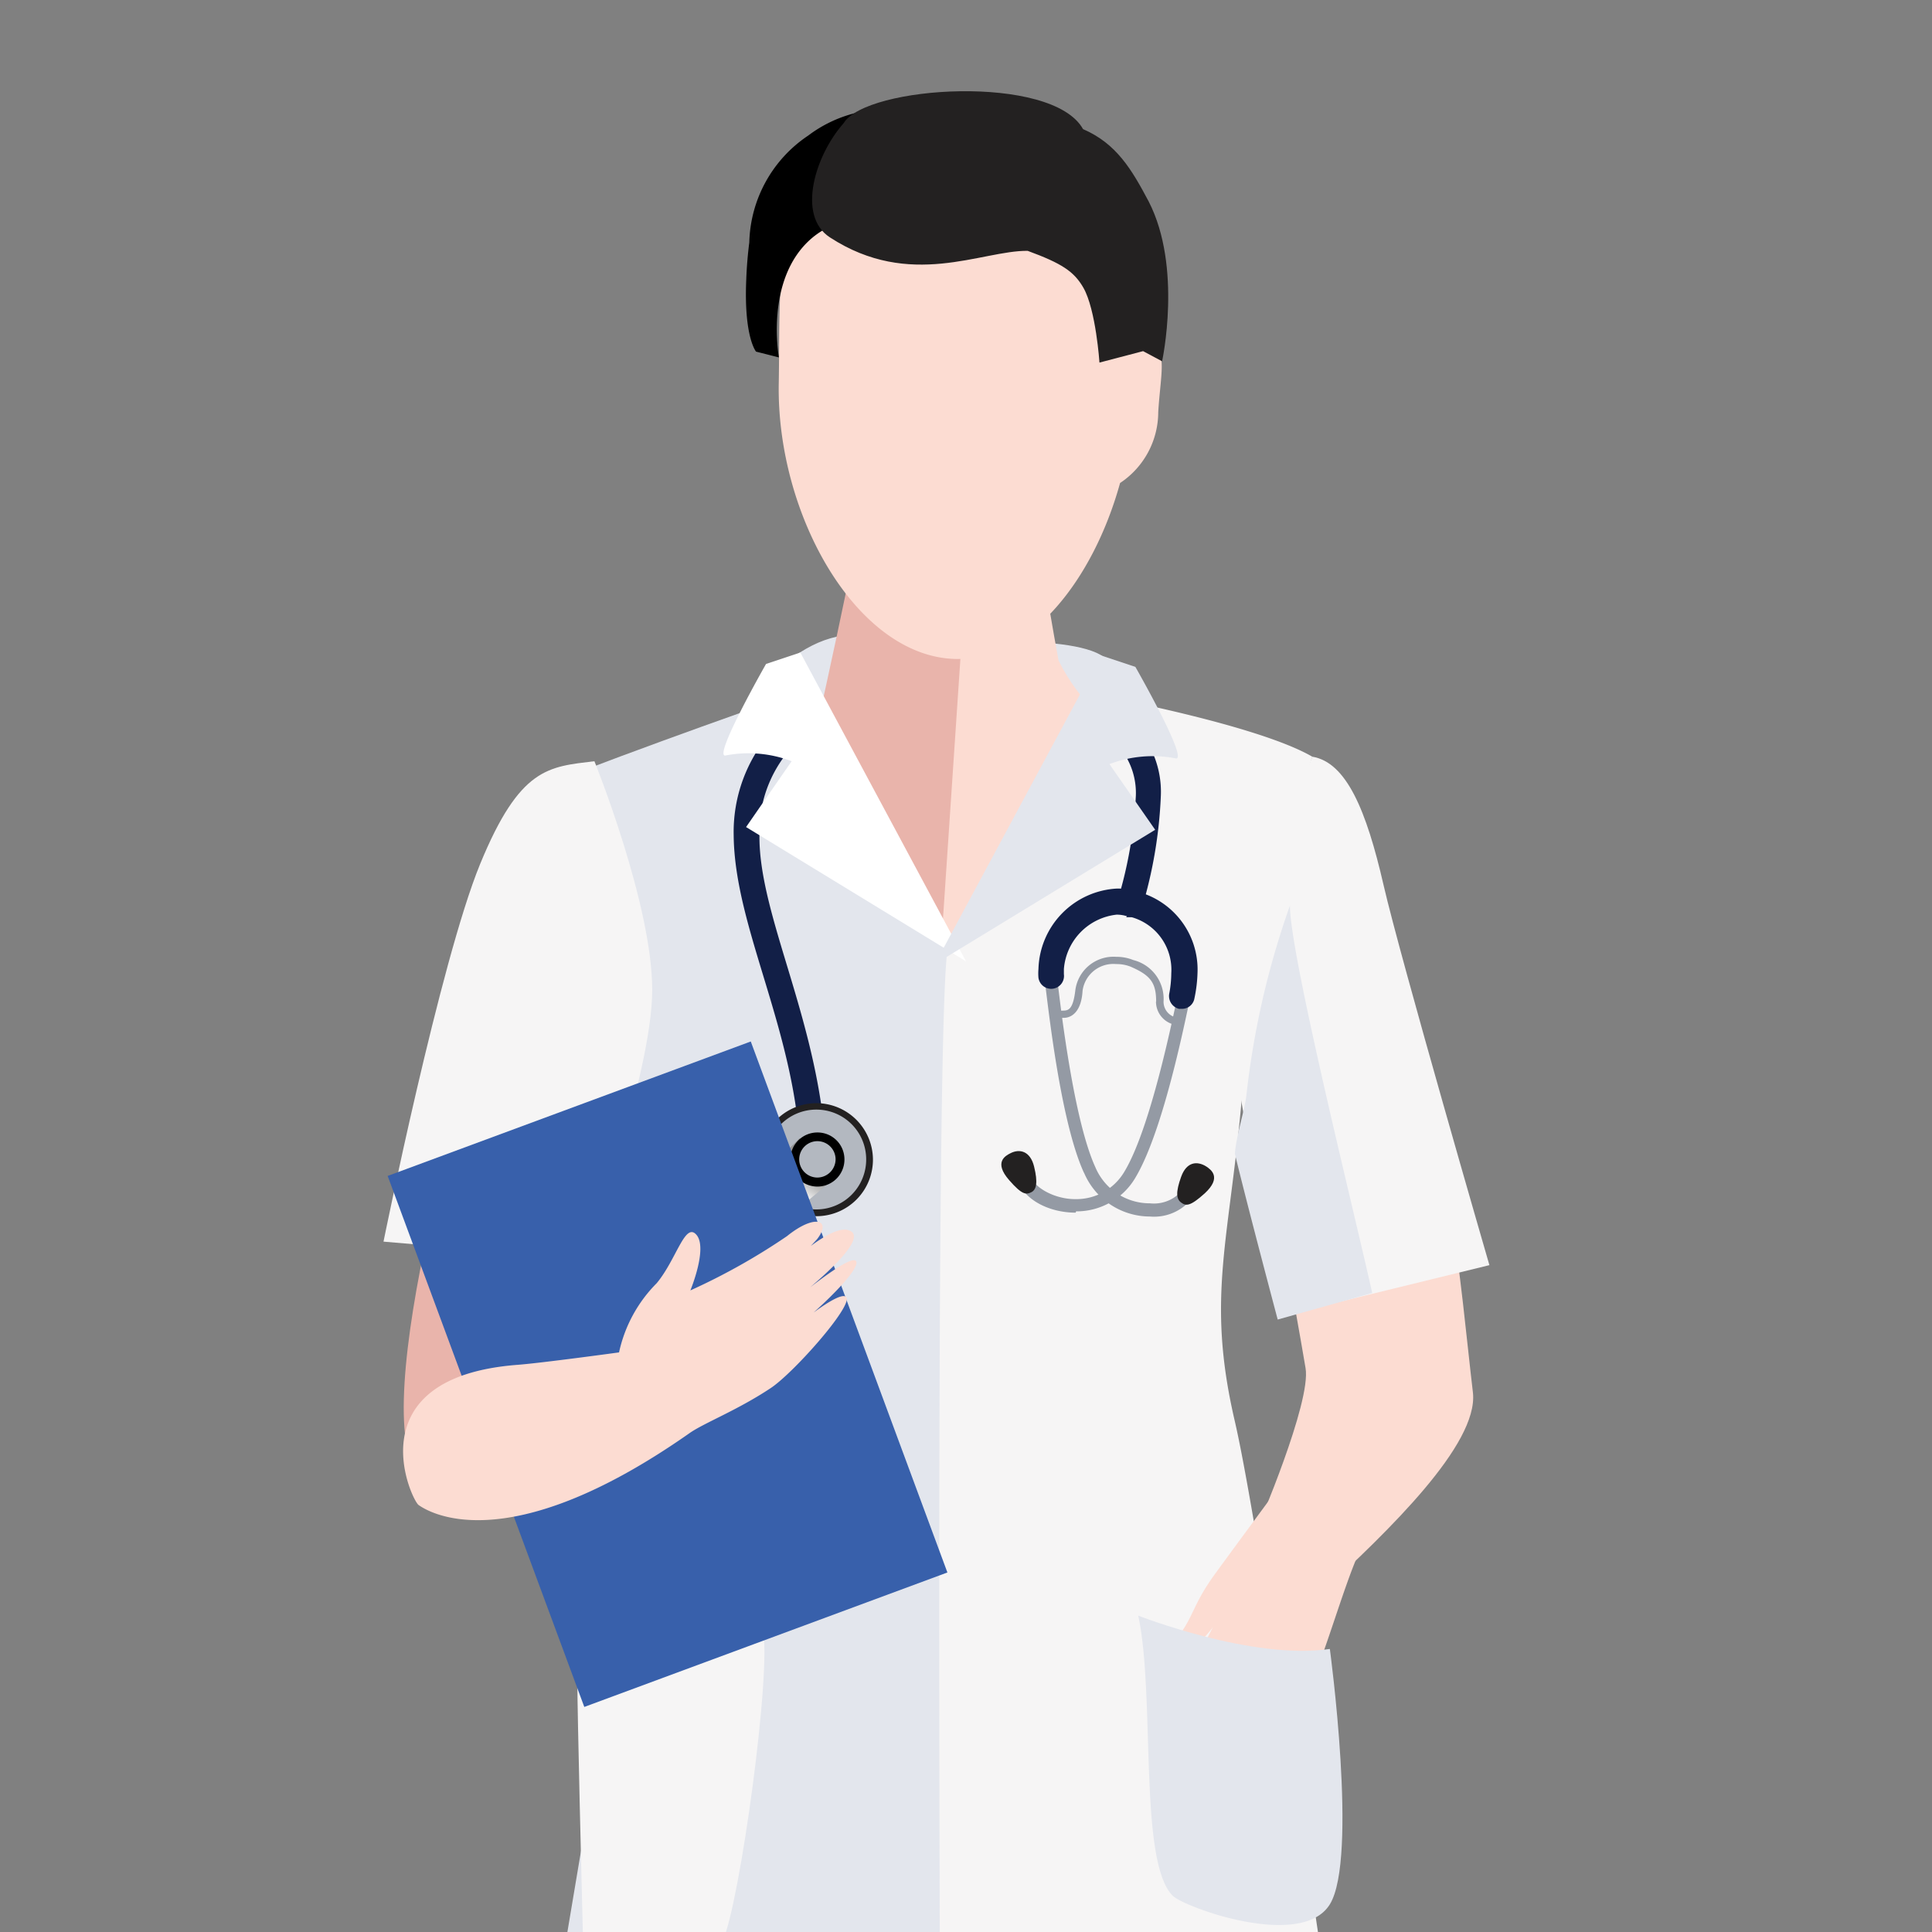 <svg xmlns="http://www.w3.org/2000/svg" xmlns:xlink="http://www.w3.org/1999/xlink" viewBox="0 0 120 120"><rect x="0" y="0" width="120" height="120" fill="#808080" stroke="none"/><defs><style>.cls-1{isolation:isolate;}.cls-2{fill:#055563;}.cls-3{fill:#e9b4ab;}.cls-4{fill:#e3e6ed;}.cls-5{fill:#fcdcd2;}.cls-6{fill:#f6f5f5;}.cls-7{fill:#121f47;}.cls-8{fill:#232121;}.cls-9{fill:#b3b8c0;}.cls-10{mix-blend-mode:multiply;fill:url(#linear-gradient);}.cls-11{fill:#949aa4;}.cls-12{fill:#fff;}.cls-13{fill:#3860ab;}</style><linearGradient id="linear-gradient" x1="55.97" y1="64.13" x2="58.14" y2="60.96" gradientTransform="translate(-7.42 10.22) rotate(-0.43)" gradientUnits="userSpaceOnUse"><stop offset="0" stop-color="#fff"/><stop offset="0.12" stop-color="#dfdfdf"/><stop offset="0.26" stop-color="#bebebe"/><stop offset="0.4" stop-color="#a6a6a6"/><stop offset="0.53" stop-color="#989898"/><stop offset="0.64" stop-color="#939393"/></linearGradient></defs><title>follow_up</title><g class="cls-1"><g id="Layer_1" data-name="Layer 1"><path class="cls-2" d="M76.47,120c-.12-3.39-.26-6.79-.48-10.22,0,0-10.62,6-16.61,10.22Z"/><path class="cls-3" d="M31.14,59.79c-1.77,5.34-8.6,28.07-5.06,32S37,90.17,37,90.17l-3.28-6.3s3.19-14.22,3.9-18.12S31.14,59.79,31.14,59.79Z"/><path class="cls-4" d="M48.55,41.32c2.11-1.59,3.65-2.3,7.11-1.77s11.9-.35,13.25,1.6,1.34,2.84-1,7.64-11.33,8.52-12.1,7.63S48.55,41.32,48.55,41.32Z"/><path class="cls-5" d="M75.75,47.78c-2.47-1.07-7.22-1.22-10-6.75C65,37,64.15,31.54,64.15,30.54l-5.1-.36H59l-5.29.36c0,1.63-1.38,14.12-1.38,14.12l7,15.41C58.37,69.83,78.69,48.32,75.75,47.78Z"/><path class="cls-3" d="M53.67,30.54l6.59,1.3-2.21,33L50.29,47.18S53.67,32.17,53.67,30.54Z"/><path class="cls-4" d="M38.48,69.16c2.45,3.13,3.79,17.26,2.47,21.61-1.47,4.88-3.64,16.76-5.71,29.24H59.7c.62-27.31,1.18-57.72.66-61.19-9.23-5.32-9-14.56-10-16.07,0,0-7.26,2.48-14.55,5.26C39.74,52.16,38.48,69.16,38.48,69.16Z"/><path class="cls-6" d="M81.86,120c-2.08-14-4.18-27.48-5.16-31.71-1.84-7.91-.27-11.29.49-20.79A94.68,94.68,0,0,1,81.51,47C78.07,45,68.24,43.19,68.24,43.19,66.58,44.34,61.78,56.87,58.85,59c-.52,3.45-.56,33.76-.48,61Z"/><path class="cls-6" d="M36.92,47.28c-2.84.35-4.62.35-7.1,6.39s-6,23.45-6,23.45l12.43,1.06s4.26-11.37,4.26-16.7S36.92,47.28,36.92,47.28Z"/><path class="cls-6" d="M45.09,120c1.17-3.7,3.09-18.46,2.13-19.1s-11.36,3.55-11.36,3.55c0,1.91.28,13.2.34,15.55Z"/><path class="cls-5" d="M85.49,54.21c4.8,17.84,5.15,25.13,6,32.32C91.8,89.72,86.29,95.05,82,99c-1.91,1.75-3.91-4.09-3.91-4.09s3.37-7.81,3-9.94c-.67-4-2.61-14.43-2.61-14.43Z"/><path class="cls-5" d="M80.31,91.16c-1.2,1.65-3.68,5-4.85,6.61-1.58,2.17-1.28,2.88-2.88,4.59s-1.35,2.37.49,1a14.22,14.22,0,0,0,2.26-2.28s-1.34,2.57-1.8,3.68-1.43,3.11-1,4,1.4-1.13,2.09-2.08c-1.6,2.44-1.26,2.68-.48,3s1.89-2.56,2.4-3.27c-1,2.07-1.79,3.33-.84,3.74.71.33,2.08-2,2.56-2.86-1.06,2.65-2,2.61-1.1,3,.74.33,3.1-3.51,3.94-5,1-1.79,2.4-7,3.43-9.11s1.57-8.55,1.57-8.55Z"/><path class="cls-6" d="M81.51,47c2.12.35,3.36,3.34,4.42,7.95s6.58,23.63,6.58,23.63l-12.26,3S75.63,66.11,76.7,61.13,81.51,47,81.51,47Z"/><path class="cls-4" d="M85.23,80.31c-1.12-5.06-5.11-21-5.11-24.06A52.14,52.14,0,0,0,77.42,68c-.1.93-.63,2.49-.72,3.66.8,3.31,2.66,10.3,2.66,10.3Z"/><path class="cls-7" d="M49.73,72.07c-.22-7.92-4.11-14.34-4.16-20.2h0a9.43,9.43,0,0,1,2.31-6.38h0A.79.79,0,0,1,49,45.4h0a.78.78,0,0,1,.09,1.12h0a7.82,7.82,0,0,0-1.92,5.35h0C47.12,57,51,63.64,51.33,72h0a.8.8,0,0,1-.78.82h0a.8.8,0,0,1-.79-.78Z"/><path class="cls-8" d="M54.22,72a3.51,3.51,0,1,1-3.54-3.48A3.52,3.52,0,0,1,54.22,72Z"/><path class="cls-9" d="M53.8,72a3.1,3.1,0,1,1-3.11-3.08A3.09,3.09,0,0,1,53.8,72Z"/><path class="cls-10" d="M51.75,73.27,49.67,75s-2.87-1.77-1.92-2.56a19.47,19.47,0,0,0,1.91-1.74Z"/><path d="M52.45,72a1.68,1.68,0,1,1-1.69-1.66A1.67,1.67,0,0,1,52.45,72Z"/><path class="cls-9" d="M51.9,72a1.14,1.14,0,0,1-1.12,1.14A1.13,1.13,0,1,1,51.9,72Z"/><path class="cls-11" d="M67.32,72.83C65.75,69.39,65,61.47,64.85,60.62h0a.4.4,0,0,1,.34-.45h0a.39.39,0,0,1,.44.34h0c.12.86.94,8.8,2.41,12h0a3.66,3.66,0,0,0,3.38,2.23h0a2.28,2.28,0,0,0,2.15-1h0a.39.39,0,0,1,.51-.23h0a.39.39,0,0,1,.23.51h0a3,3,0,0,1-2.89,1.54h0a4.45,4.45,0,0,1-4.08-2.7Z"/><path class="cls-8" d="M74.83,74.12c-.92.83-1.17.79-1.47.57s-.34-.64,0-1.59,1-1,1.56-.65C75.22,72.65,75.9,73.13,74.83,74.12Z"/><path class="cls-11" d="M66.81,75.32c-1.67,0-3.25-.82-3.62-2.08h0a.42.42,0,0,1,.29-.49h0A.41.41,0,0,1,64,73h0c.13.67,1.42,1.5,2.84,1.48h0a3.46,3.46,0,0,0,3-1.71h0c1.81-3,3.31-11.09,3.53-12h0a.39.39,0,0,1,.48-.28h0a.39.39,0,0,1,.29.48h0c-.22.81-1.67,8.92-3.62,12.18h0a4.24,4.24,0,0,1-3.68,2.09h0Z"/><path class="cls-8" d="M62.68,73.3c.81.93,1.06.91,1.38.75s.41-.61.17-1.59-.91-1.12-1.47-.83C62.44,71.79,61.71,72.19,62.68,73.3Z"/><path class="cls-11" d="M71.81,62.21h0v0h0c0-1.16-.34-1.63-1.59-2.17h0a2.38,2.38,0,0,0-.89-.16h0a1.93,1.93,0,0,0-2.09,1.66h0c-.07,1.26-.65,1.7-1.21,1.68h0a2.55,2.55,0,0,1-.44,0h0a.23.23,0,0,1-.19-.26h0a.24.24,0,0,1,.27-.19h0a2.33,2.33,0,0,0,.36,0h0c.33,0,.62-.07.76-1.26h0a2.39,2.39,0,0,1,2.54-2.08h0a2.77,2.77,0,0,1,1.06.2h0a2.49,2.49,0,0,1,1.88,2.59h0v0h0v0h0a1,1,0,0,0,1,1h0a.22.22,0,0,1,.22.23h0a.23.23,0,0,1-.23.23h0a1.47,1.47,0,0,1-1.46-1.46Z"/><path class="cls-7" d="M70,56.89a.8.8,0,0,1-.57-1h0a26.83,26.83,0,0,0,1.12-6.48h0A4.44,4.44,0,0,0,69.94,47h0a.79.79,0,0,1,.24-1.1h0a.79.79,0,0,1,1.1.24h0a6,6,0,0,1,.82,3.34h0a28.07,28.07,0,0,1-1.17,6.9h0a.81.81,0,0,1-.77.59h0l-.21,0Z"/><path class="cls-7" d="M73.27,62.67a.82.82,0,0,1-.65-.93h0a7,7,0,0,0,.13-1.29h0a3.39,3.39,0,0,0-2.81-3.56h0a2.25,2.25,0,0,0-.58-.08h0a3.69,3.69,0,0,0-3.28,3.38h0c0,.09,0,.2,0,.32h0a.8.8,0,0,1-.68.9h0a.8.8,0,0,1-.9-.68h0a3.12,3.12,0,0,1,0-.54h0a5.15,5.15,0,0,1,4.88-5h0a3.53,3.53,0,0,1,1,.13h0a5,5,0,0,1,4,5.1h0A8.8,8.8,0,0,1,74.19,62h0a.78.78,0,0,1-.78.66h-.14Z"/><path class="cls-12" d="M49.71,40.53,60,59.71,46.34,51.37l2.83-4.09a7.51,7.51,0,0,0-4.08-.36c-.91.28,2.49-5.68,2.49-5.68Z"/><path class="cls-4" d="M68.38,40.71,58.07,59.88l13.68-8.34-2.84-4.08A7.53,7.53,0,0,1,73,47.1c.92.27-2.48-5.68-2.48-5.68Z"/><rect class="cls-13" x="29.44" y="67.76" width="24.05" height="35.17" transform="translate(-27.06 19.72) rotate(-20.32)"/><path class="cls-5" d="M38.45,84a8.69,8.69,0,0,1,2.34-4.3c1.23-1.48,1.76-3.83,2.47-3s-.38,3.45-.38,3.45a39.62,39.62,0,0,0,6-3.37c1.76-1.42,2.8-1,1.86.2a33.2,33.2,0,0,1-3.87,3.6S51.11,76,52.67,76.4s-2.25,3.5-3.43,4.45,3.55-3.1,3.93-2.52-3.38,4-4.23,4.45c0,0,3.25-2.77,3.63-2.2s-3.32,4.74-4.72,5.65c-2.05,1.36-4.09,2.14-5,2.77C31.27,97.13,26.45,93.79,26,93.48s-4-7.94,6.17-8.71C33.71,84.65,38.45,84,38.45,84Z"/><path class="cls-4" d="M70.7,100.35c1.07,5,0,15.27,2.14,17.4.71.71,8,3.38,9.76.53s0-15.86,0-15.86C77.77,103.13,70.7,100.35,70.7,100.35Z"/><path class="cls-5" d="M70.93,21.18c-.1-6.7-1.87-12.95-11.47-12.92-12,0-10.94,7.37-11.09,15.55s4.86,17,11,17.12C64,41,67.91,36,69.57,30a5.29,5.29,0,0,0,2.37-4.4C72.1,22.93,72.67,21.39,70.93,21.18Z"/><path d="M56.28,6.87A8.1,8.1,0,0,0,50.2,8.42a8.22,8.22,0,0,0-3.66,6.64c-.09.7-.16,1.49-.19,2.34-.15,3.54.61,4.44.61,4.44l1.42.36s-.9-4.84,2-7.37,8.72-1.2,8.72-1.2Z"/><path class="cls-8" d="M71.35,12.52c-1.06-2-2-3.6-4.08-4.5C65.35,4.57,53.8,5.32,52.4,7.65c-1.77,2-2.92,5.74-.86,7.09,5,3.26,9.43.81,12.29.84,2.12.78,2.88,1.28,3.46,2.29.78,1.36,1,4.65,1,4.65L71,21.81l1.18.63S73.45,16.61,71.35,12.52Z"/></g></g></svg>